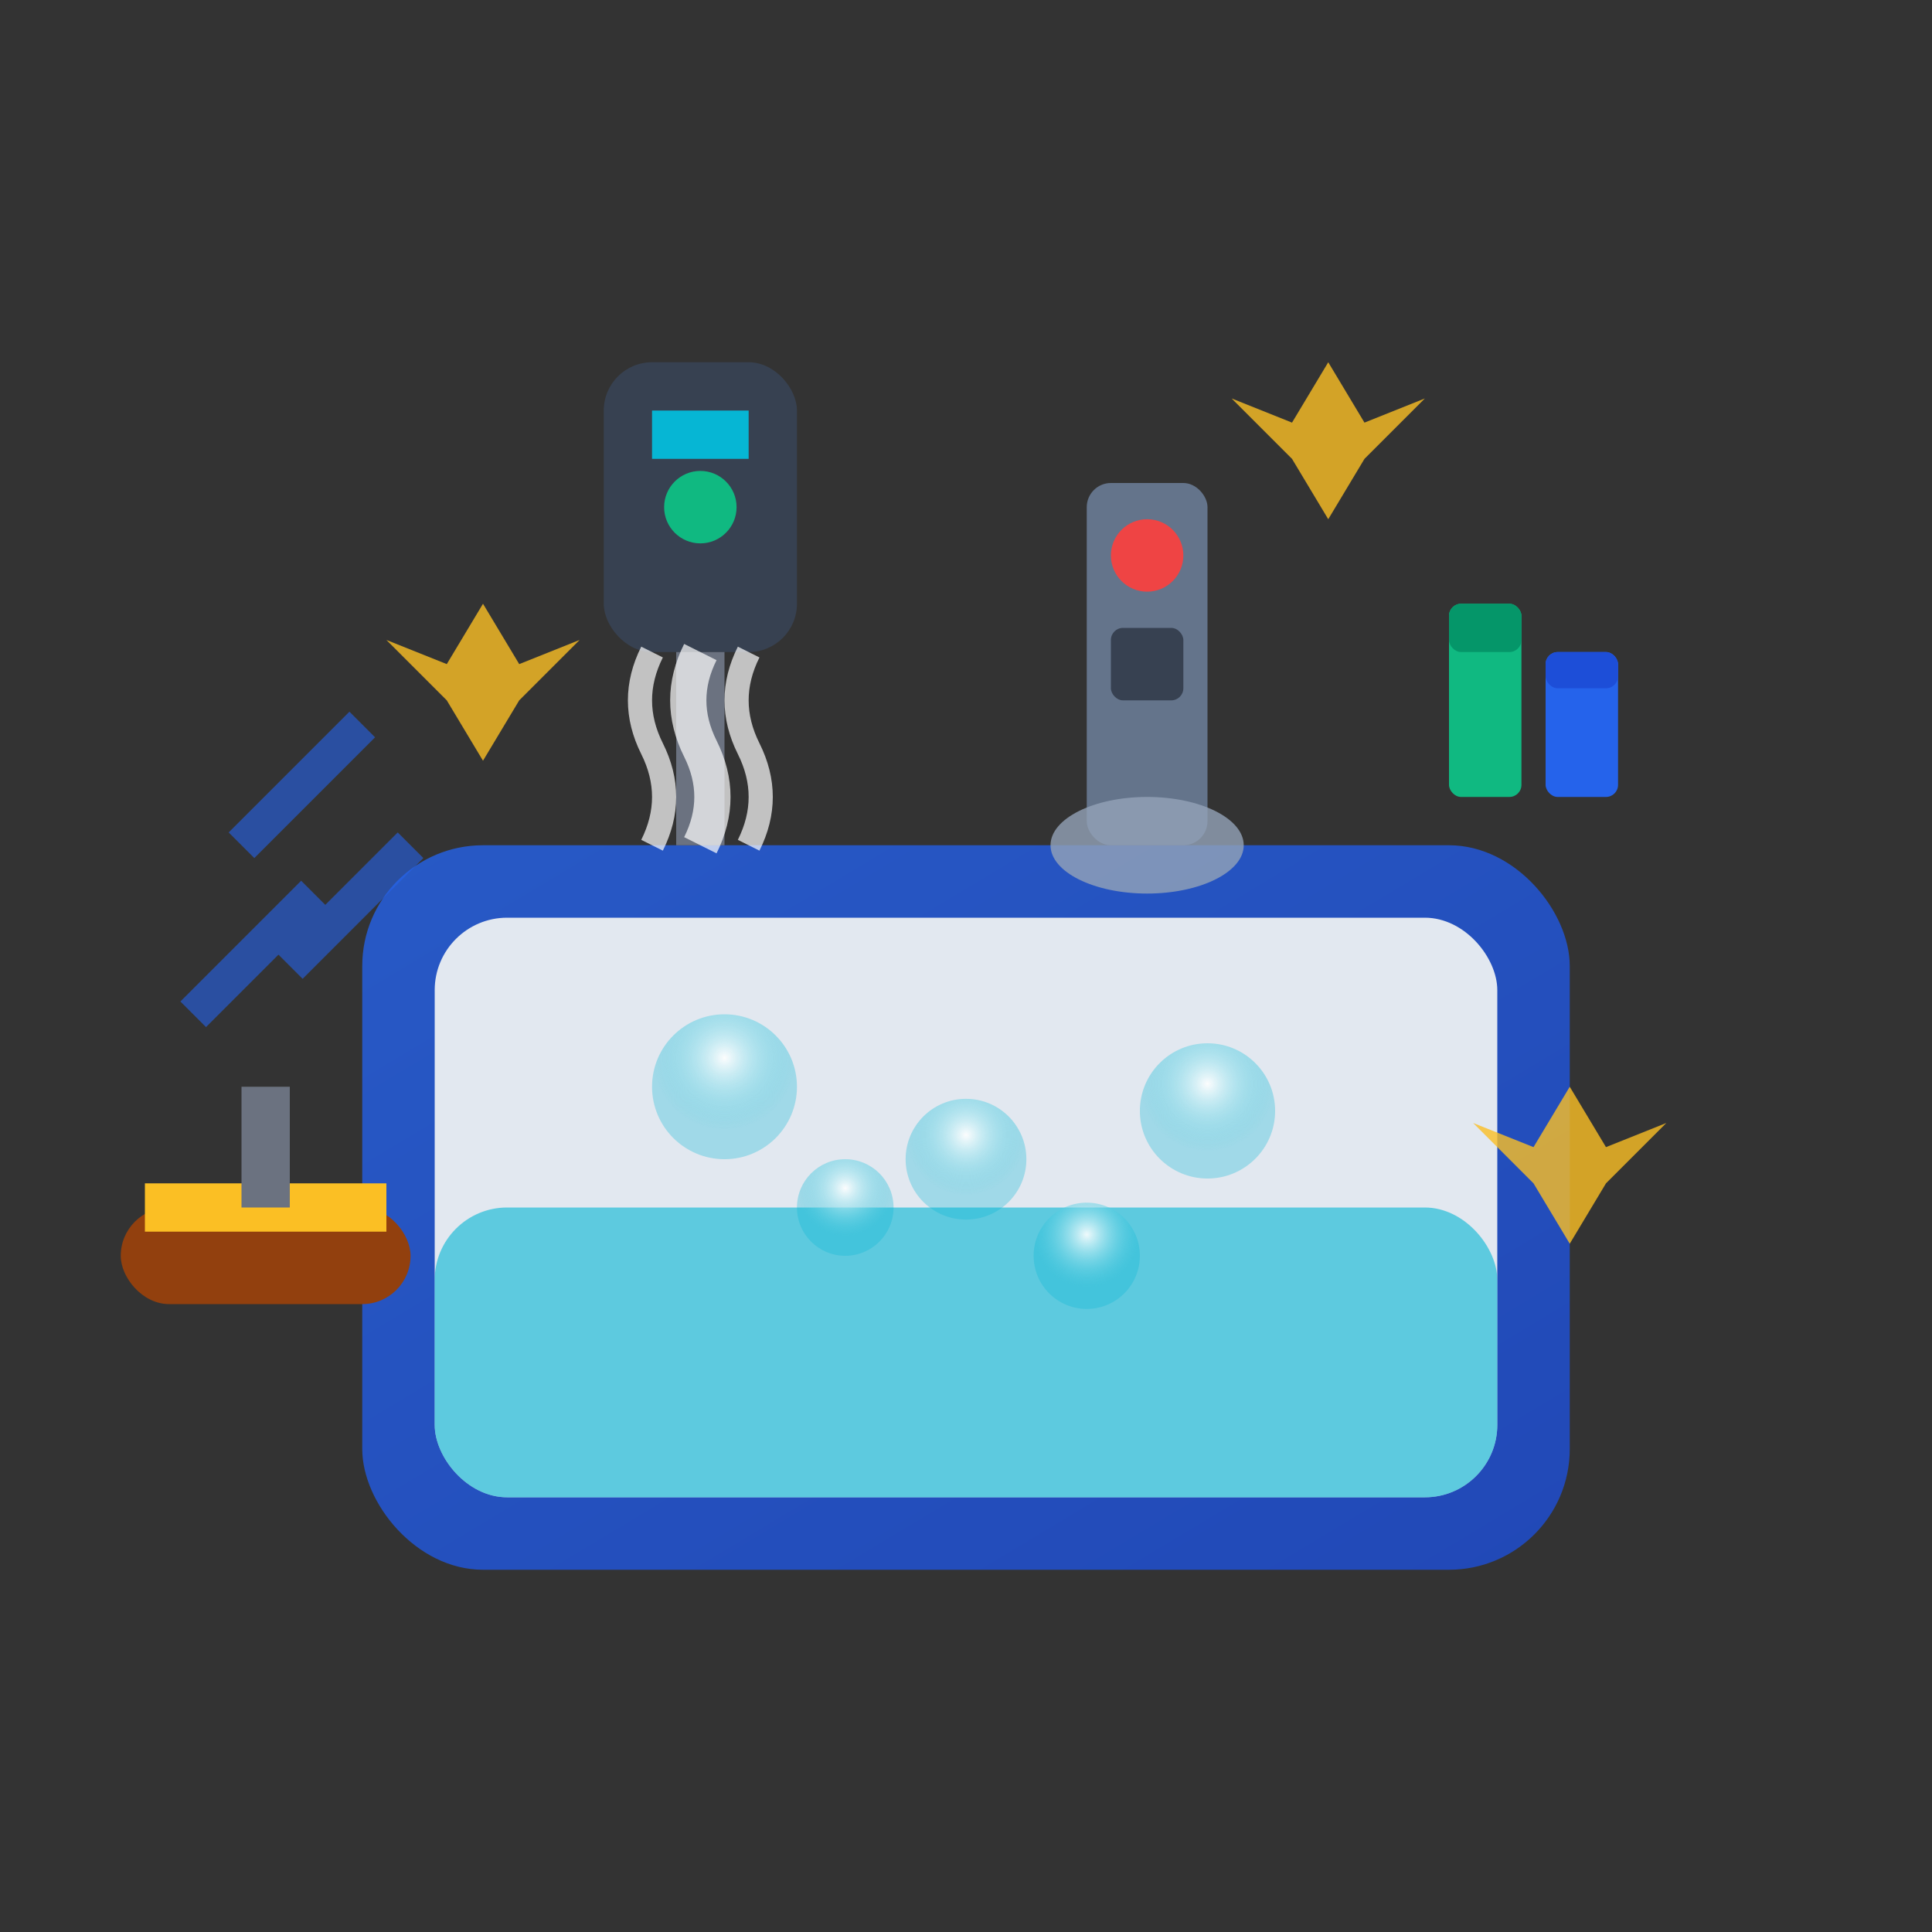 <svg width="80" height="80" viewBox="0 0 80 80" fill="none" xmlns="http://www.w3.org/2000/svg">
  <rect x="0" y="0" width="80" height="80" fill="#333333" stroke="none"/>
  <defs>
    <linearGradient id="deepGradient" x1="0%" y1="0%" x2="100%" y2="100%">
      <stop offset="0%" style="stop-color:#2563eb;stop-opacity:1" />
      <stop offset="100%" style="stop-color:#1d4ed8;stop-opacity:1" />
    </linearGradient>
    <radialGradient id="bubbleGradient" cx="50%" cy="30%" r="50%">
      <stop offset="0%" style="stop-color:#ffffff;stop-opacity:0.9" />
      <stop offset="100%" style="stop-color:#06b6d4;stop-opacity:0.3" />
    </radialGradient>
  </defs>
  
  <!-- Main Container/Sink -->
  <rect x="15" y="35" width="50" height="30" fill="url(#deepGradient)" opacity="0.8" rx="5"/>
  <rect x="18" y="38" width="44" height="24" fill="#e2e8f0" rx="3"/>
  
  <!-- Water Level -->
  <rect x="18" y="50" width="44" height="12" fill="#06b6d4" opacity="0.6" rx="3"/>
  
  <!-- Deep Cleaning Equipment -->
  <!-- Steam Cleaner -->
  <g transform="translate(25, 15)">
    <rect x="0" y="0" width="8" height="12" fill="#374151" rx="2"/>
    <rect x="2" y="2" width="4" height="2" fill="#06b6d4"/>
    <circle cx="4" cy="6" r="1.5" fill="#10b981"/>
    <rect x="3" y="12" width="2" height="8" fill="#6b7280"/>
    
    <!-- Steam -->
    <g opacity="0.7">
      <path d="M4 20 Q5 18 4 16 Q3 14 4 12" stroke="#ffffff" stroke-width="1.5" fill="none">
        <animate attributeName="opacity" values="0.3;0.8;0.3" dur="1.5s" repeatCount="indefinite"/>
      </path>
      <path d="M2 20 Q3 18 2 16 Q1 14 2 12" stroke="#ffffff" stroke-width="1" fill="none">
        <animate attributeName="opacity" values="0.4;0.9;0.4" dur="1.8s" repeatCount="indefinite"/>
      </path>
      <path d="M6 20 Q7 18 6 16 Q5 14 6 12" stroke="#ffffff" stroke-width="1" fill="none">
        <animate attributeName="opacity" values="0.2;0.7;0.2" dur="2s" repeatCount="indefinite"/>
      </path>
    </g>
  </g>
  
  <!-- Power Scrubber -->
  <g transform="translate(45, 20)">
    <rect x="0" y="0" width="5" height="15" fill="#64748b" rx="1"/>
    <circle cx="2.5" cy="3" r="1.5" fill="#ef4444"/>
    <rect x="1" y="6" width="3" height="3" fill="#374151" rx="0.5"/>
    <ellipse cx="2.5" cy="15" rx="4" ry="2" fill="#94a3b8" opacity="0.8">
      <animateTransform attributeName="transform" type="rotate" values="0 2.5 15;360 2.5 15" dur="1s" repeatCount="indefinite"/>
    </ellipse>
  </g>
  
  <!-- Cleaning Chemicals -->
  <g transform="translate(60, 25)">
    <rect x="0" y="0" width="3" height="8" fill="#10b981" rx="0.5"/>
    <rect x="0" y="0" width="3" height="2" fill="#059669" rx="0.5"/>
    <rect x="4" y="2" width="3" height="6" fill="#2563eb" rx="0.5"/>
    <rect x="4" y="2" width="3" height="1.5" fill="#1d4ed8" rx="0.5"/>
  </g>
  
  <!-- Deep Cleaning Bubbles -->
  <g>
    <circle cx="30" cy="45" r="3" fill="url(#bubbleGradient)">
      <animate attributeName="cy" values="45;25;45" dur="3s" repeatCount="indefinite"/>
      <animate attributeName="r" values="3;1;3" dur="3s" repeatCount="indefinite"/>
      <animate attributeName="opacity" values="0.8;0.2;0.8" dur="3s" repeatCount="indefinite"/>
    </circle>
    <circle cx="40" cy="48" r="2.5" fill="url(#bubbleGradient)">
      <animate attributeName="cy" values="48;28;48" dur="2.5s" repeatCount="indefinite"/>
      <animate attributeName="r" values="2.5;0.8;2.5" dur="2.5s" repeatCount="indefinite"/>
      <animate attributeName="opacity" values="0.7;0.1;0.7" dur="2.5s" repeatCount="indefinite"/>
    </circle>
    <circle cx="50" cy="46" r="2.8" fill="url(#bubbleGradient)">
      <animate attributeName="cy" values="46;26;46" dur="2.8s" repeatCount="indefinite"/>
      <animate attributeName="r" values="2.8;0.9;2.8" dur="2.8s" repeatCount="indefinite"/>
      <animate attributeName="opacity" values="0.6;0.15;0.6" dur="2.8s" repeatCount="indefinite"/>
    </circle>
    <circle cx="35" cy="50" r="2" fill="url(#bubbleGradient)">
      <animate attributeName="cy" values="50;30;50" dur="3.2s" repeatCount="indefinite"/>
      <animate attributeName="r" values="2;0.6;2" dur="3.2s" repeatCount="indefinite"/>
      <animate attributeName="opacity" values="0.8;0.1;0.8" dur="3.2s" repeatCount="indefinite"/>
    </circle>
    <circle cx="45" cy="52" r="2.2" fill="url(#bubbleGradient)">
      <animate attributeName="cy" values="52;32;52" dur="2.7s" repeatCount="indefinite"/>
      <animate attributeName="r" values="2.2;0.7;2.2" dur="2.7s" repeatCount="indefinite"/>
      <animate attributeName="opacity" values="0.7;0.12;0.7" dur="2.7s" repeatCount="indefinite"/>
    </circle>
  </g>
  
  <!-- Scrub Brush -->
  <g transform="translate(5, 45)">
    <rect x="0" y="5" width="12" height="4" fill="#92400e" rx="2"/>
    <rect x="1" y="4" width="10" height="2" fill="#fbbf24"/>
    <line x1="6" y1="0" x2="6" y2="5" stroke="#6b7280" stroke-width="2"/>
    
    <!-- Scrubbing motion -->
    <g>
      <animateTransform attributeName="transform" type="translate" values="5 45;7 45;5 45" dur="0.5s" repeatCount="indefinite"/>
    </g>
  </g>
  
  <!-- Deep Clean Sparkles -->
  <g opacity="0.8">
    <path d="M20 25 L21.5 27.5 L24 26.5 L21.5 29 L20 31.5 L18.5 29 L16 26.5 L18.5 27.5 Z" fill="#fbbf24">
      <animate attributeName="opacity" values="0.4;1;0.4" dur="1.5s" repeatCount="indefinite"/>
    </path>
    <path d="M55 15 L56.5 17.5 L59 16.5 L56.5 19 L55 21.5 L53.5 19 L51 16.5 L53.5 17.5 Z" fill="#fbbf24">
      <animate attributeName="opacity" values="0.3;0.9;0.3" dur="1.8s" repeatCount="indefinite"/>
    </path>
    <path d="M65 45 L66.5 47.5 L69 46.5 L66.5 49 L65 51.5 L63.5 49 L61 46.5 L63.5 47.5 Z" fill="#fbbf24">
      <animate attributeName="opacity" values="0.5;1;0.5" dur="1.3s" repeatCount="indefinite"/>
    </path>
  </g>
  
  <!-- Intensity Lines -->
  <g opacity="0.6">
    <line x1="10" y1="35" x2="15" y2="30" stroke="#2563eb" stroke-width="1.5">
      <animate attributeName="opacity" values="0.3;0.8;0.3" dur="1s" repeatCount="indefinite"/>
    </line>
    <line x1="12" y1="40" x2="17" y2="35" stroke="#2563eb" stroke-width="1.5">
      <animate attributeName="opacity" values="0.4;0.9;0.4" dur="1.2s" repeatCount="indefinite"/>
    </line>
    <line x1="8" y1="42" x2="13" y2="37" stroke="#2563eb" stroke-width="1.5">
      <animate attributeName="opacity" values="0.2;0.7;0.2" dur="0.8s" repeatCount="indefinite"/>
    </line>
  </g>
</svg>
